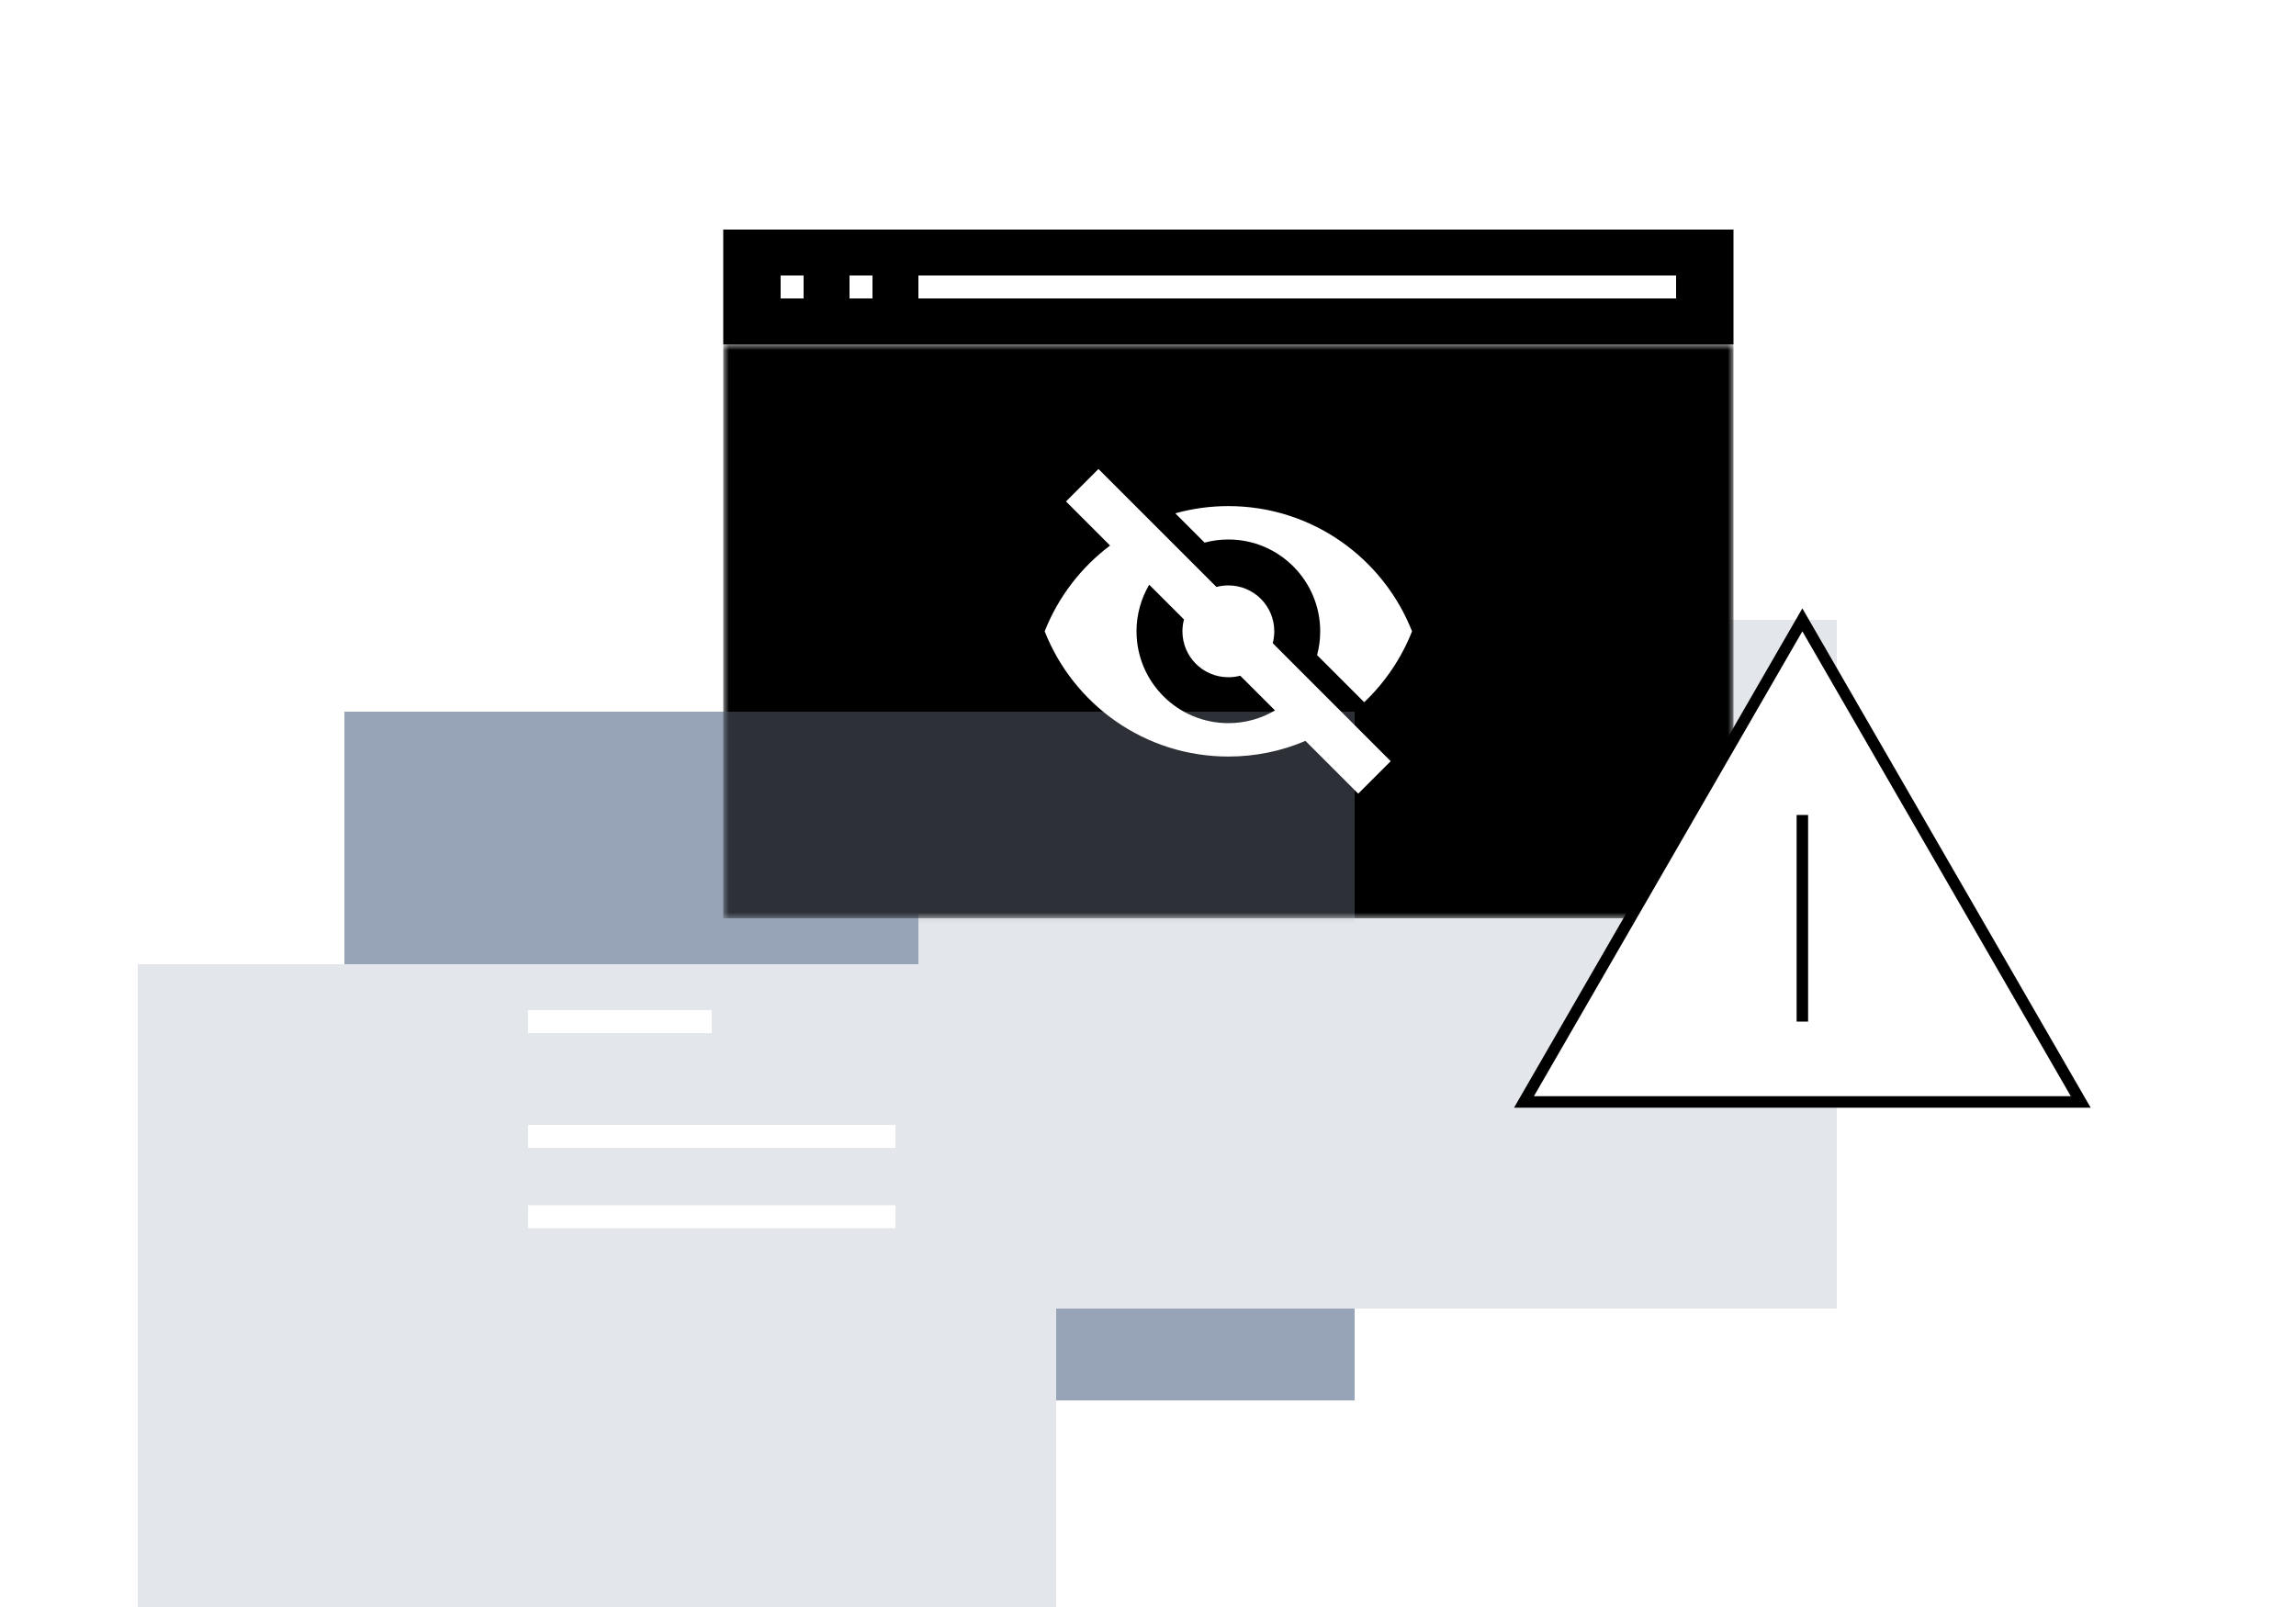 <svg width="200" height="140" viewBox="0 0 200 140" fill="none" xmlns="http://www.w3.org/2000/svg">
  <g mask="url(#mask0_17_619)">
    <path d="M30 62H118V122H30V62Z" fill="#97A3B7" />
    <g filter="url(#filter0_f_17_619)">
      <rect x="12" y="84" width="80" height="60" fill="#E3E6EB" />
    </g>
    <g filter="url(#filter1_f_17_619)">
      <rect x="80" y="54" width="80" height="60" fill="#E3E6EB" />
    </g>
    <rect x="46" y="105" width="32" height="2" fill="white" />
    <rect x="46" y="98" width="32" height="2" fill="white" />
    <rect x="46" y="88" width="16" height="2" fill="white" />
  </g>
  <path opacity="0.9" d="M63 20H151V30H63V20Z" fill="currentcolor" />
  <mask id="mask1_17_619" style="mask-type:alpha" maskUnits="userSpaceOnUse" x="63" y="30" width="88" height="50">
    <path d="M63 30H151V80H63V30Z" fill="currentcolor" />
  </mask>
  <g mask="url(#mask1_17_619)">
    <path d="M63 30H151V80H63V30Z" fill="currentcolor" />
    <g opacity="0.3" filter="url(#filter2_f_17_619)">
      <path d="M30 62H118V122H30V62Z" fill="#97A3B7" />
    </g>
  </g>
  <path fill-rule="evenodd" clip-rule="evenodd"
    d="M95.686 40.858L105.964 51.135C106.295 51.047 106.642 51 107 51C109.213 51 111 52.786 111 55C111 55.357 110.953 55.704 110.866 56.033L121.142 66.314L118.314 69.142L113.716 64.545C111.653 65.423 109.384 65.909 107 65.909C99.727 65.909 93.516 61.385 91 55C92.178 52.009 94.167 49.427 96.696 47.527L92.858 43.686L95.686 40.858ZM99 55C99 59.416 102.584 63 107 63C108.483 63 109.872 62.596 111.063 61.892L108.034 58.866C107.704 58.953 107.358 59 107 59C104.787 59 103 57.213 103 55C103 54.642 103.047 54.296 103.134 53.966L100.107 50.939C99.404 52.13 99 53.518 99 55ZM107 44.091C114.273 44.091 120.484 48.614 123 55C122.071 57.357 120.638 59.461 118.834 61.177L114.729 57.072C114.906 56.411 115 55.716 115 55C115 50.584 111.416 47 107 47C106.284 47 105.589 47.094 104.928 47.271L102.378 44.721C103.848 44.31 105.398 44.091 107 44.091Z"
    fill="white" />
  <rect x="68" y="24" width="2" height="2" fill="white" />
  <rect x="74" y="24" width="2" height="2" fill="white" />
  <rect x="80" y="24" width="66" height="2" fill="white" />
  <path d="M157 54L181.249 96H132.751L157 54Z" fill="white" stroke="black" />
  <path d="M157 89L157 71" stroke="black" />
</svg>
